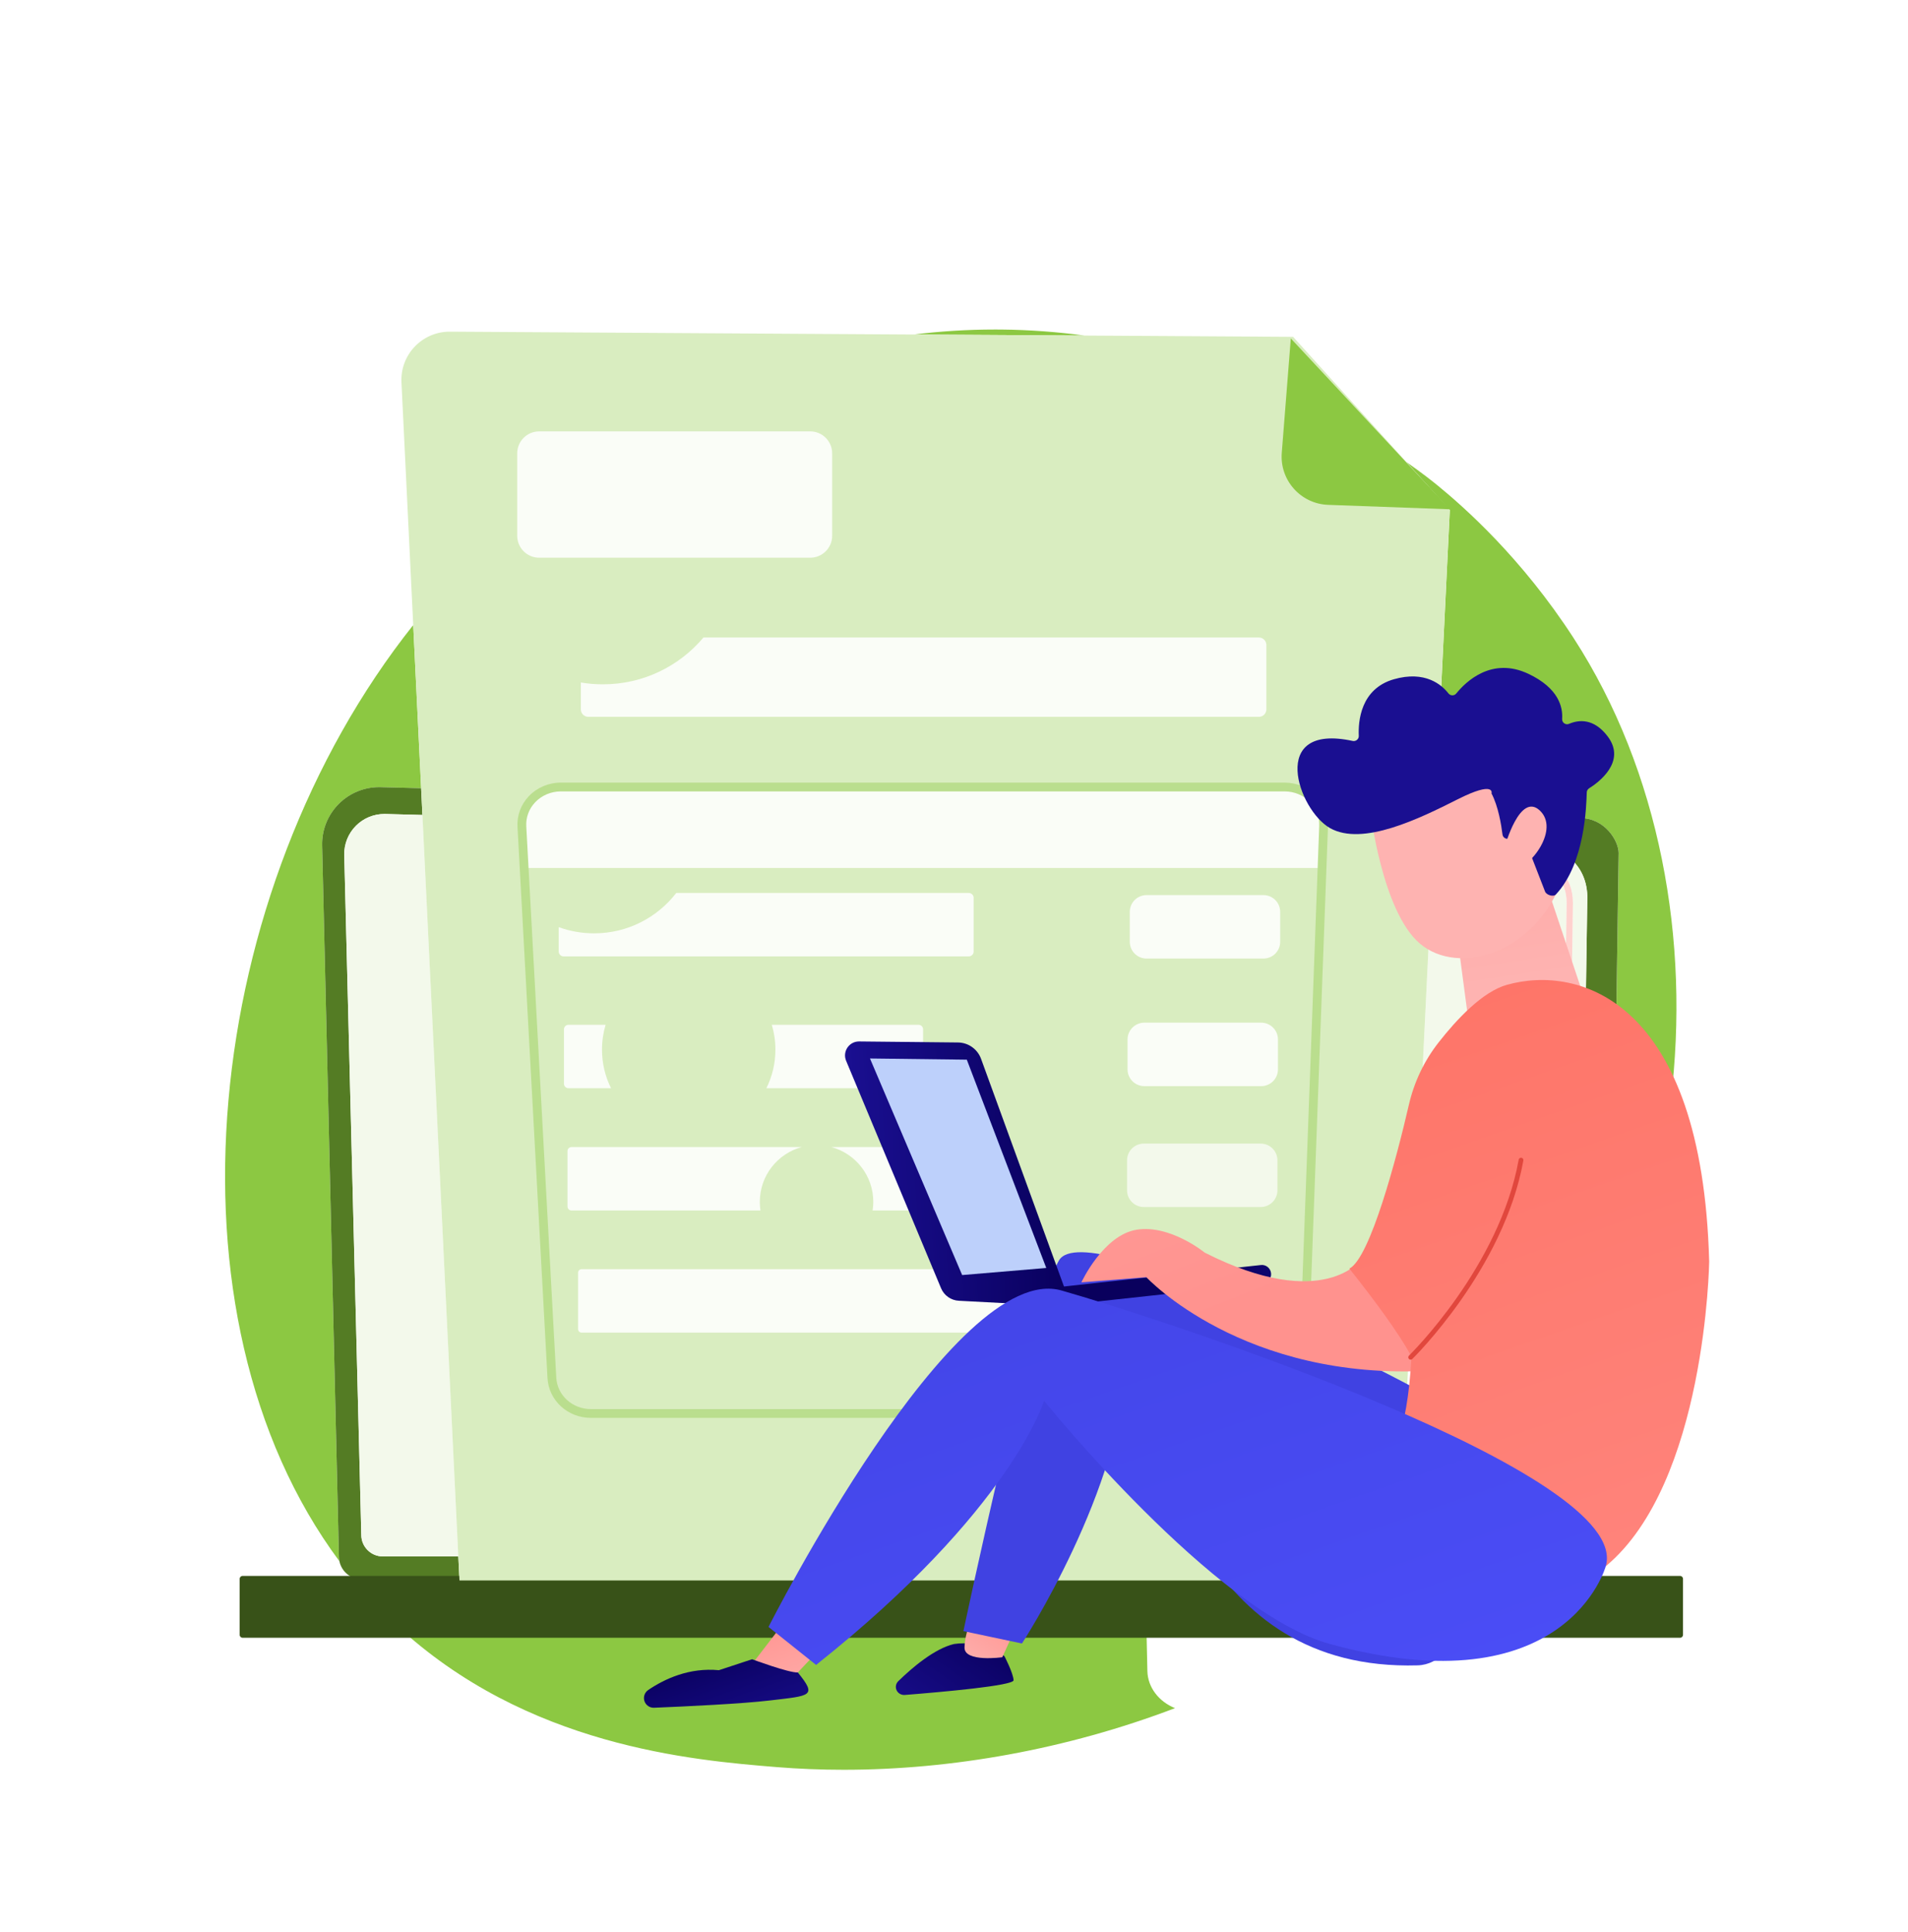 <svg width="80" height="81" viewBox="0 0 80 81" fill="none" xmlns="http://www.w3.org/2000/svg">
<g filter="url(#filter0_d_520_16475)">
<path d="M35.375 70.191C34.418 70.191 33.476 70.153 32.552 70.078C29.071 69.793 22.066 69.219 16.597 64.105C15.931 63.482 15.313 62.815 14.743 62.111C14.87 62.173 15.012 62.208 15.162 62.208H19.264L19.266 62.254H48.032C48.057 63.79 48.086 65.103 48.108 66.051C48.124 66.743 48.594 67.337 49.267 67.608C44.704 69.343 39.891 70.191 35.375 70.191ZM14.232 61.451C6.546 51.104 8.48 33.331 17.326 22.203L17.658 29.044L15.962 29C15.941 29 15.921 29 15.9 29C15.267 29 14.659 29.25 14.21 29.698C13.746 30.16 13.492 30.793 13.508 31.447L14.212 61.26C14.212 61.325 14.219 61.389 14.232 61.451ZM70.045 42.199C69.85 41.703 69.337 41.338 68.716 41.302C68.418 41.285 68.089 41.273 67.731 41.264L67.869 31.762C67.869 31.259 67.298 30.294 66.247 30.294C66.208 30.294 66.169 30.296 66.128 30.299L60.169 30.144L60.789 17.38L58.972 15.372C59.647 15.843 60.087 16.196 60.265 16.341C61.367 17.241 63.799 19.377 65.991 22.766C69.58 28.317 70.887 35.401 70.045 42.199ZM45.47 10.067L38.315 10.023C39.411 9.888 40.544 9.814 41.712 9.814C41.804 9.814 41.897 9.814 41.99 9.815C43.194 9.827 44.355 9.917 45.47 10.067Z" fill="#8CC842"/>
<path d="M19.263 62.207H15.161C15.011 62.207 14.869 62.172 14.742 62.109C14.484 61.981 14.291 61.739 14.231 61.45C14.218 61.388 14.211 61.324 14.211 61.259L13.507 31.445C13.491 30.791 13.745 30.159 14.209 29.696C14.658 29.248 15.266 28.998 15.899 28.998C15.92 28.998 15.94 28.998 15.961 28.999L17.657 29.043L17.711 30.165L16.158 30.123C16.143 30.123 16.128 30.123 16.113 30.123C15.669 30.123 15.243 30.299 14.927 30.614C14.601 30.939 14.422 31.384 14.434 31.844L15.149 60.349C15.149 60.843 15.553 61.247 16.047 61.247H19.216L19.263 62.207ZM67.73 41.263C67.344 41.253 66.925 41.249 66.479 41.249C66.466 41.249 66.452 41.249 66.439 41.249L66.555 33.57C66.508 32.003 65.171 31.412 64.31 31.412C64.285 31.412 64.262 31.412 64.238 31.413L60.111 31.303L60.167 30.143L66.127 30.297C66.167 30.294 66.207 30.293 66.246 30.293C67.297 30.293 67.868 31.257 67.868 31.76L67.73 41.263Z" fill="#547C24"/>
<path d="M19.217 61.246H16.047C15.553 61.246 15.149 60.842 15.149 60.348L14.434 31.844C14.423 31.384 14.602 30.939 14.928 30.613C15.243 30.299 15.67 30.123 16.114 30.123C16.129 30.123 16.144 30.123 16.159 30.123L17.712 30.165L19.217 61.246ZM59.618 41.445L60.073 32.088L63.789 32.187C63.793 32.187 63.807 32.187 63.831 32.187C64.018 32.187 64.757 32.218 65.243 32.684C65.537 32.965 65.686 33.36 65.689 33.854L65.58 41.254C63.801 41.274 61.71 41.347 59.618 41.445ZM65.843 41.252L65.952 33.855C65.949 33.284 65.772 32.826 65.425 32.494C64.878 31.97 64.089 31.923 63.85 31.923C63.819 31.923 63.797 31.924 63.787 31.924L60.086 31.825L60.111 31.303L64.238 31.413C64.262 31.413 64.286 31.412 64.311 31.412C65.172 31.412 66.509 32.003 66.555 33.57L66.439 41.249C66.246 41.249 66.047 41.25 65.843 41.252Z" fill="#F3F9EB"/>
<path d="M65.62 47.627H65.618C65.545 47.626 65.487 47.567 65.488 47.494L65.52 45.322C65.521 45.25 65.58 45.193 65.652 45.193H65.654C65.726 45.194 65.784 45.253 65.783 45.326L65.751 47.498C65.751 47.57 65.692 47.627 65.62 47.627Z" fill="white"/>
<path d="M65.579 41.255L65.688 33.855C65.686 33.36 65.536 32.966 65.242 32.685C64.756 32.219 64.017 32.188 63.831 32.188C63.807 32.188 63.792 32.188 63.788 32.188L60.072 32.089L60.085 31.826L63.786 31.925C63.797 31.925 63.818 31.924 63.849 31.924C64.088 31.924 64.877 31.971 65.424 32.495C65.772 32.827 65.949 33.285 65.951 33.856L65.842 41.253C65.756 41.253 65.668 41.254 65.579 41.255Z" fill="url(#paint0_linear_520_16475)"/>
<path d="M10.171 64.657H70.444C70.511 64.657 70.566 64.602 70.566 64.535V62.187C70.566 62.12 70.511 62.065 70.444 62.065H10.171C10.104 62.065 10.049 62.12 10.049 62.187V64.535C10.049 64.602 10.104 64.657 10.171 64.657Z" fill="#385218"/>
<path d="M54.218 10.121L18.866 9.904C17.704 9.897 16.775 10.867 16.833 12.028L19.265 62.254H58.605L60.788 17.38L54.218 10.121Z" fill="#D9EDC0"/>
<path d="M55.689 17.164C54.537 17.123 53.652 16.131 53.743 14.982L54.122 10.187L60.797 17.35L55.689 17.164Z" fill="#8CC842"/>
<path d="M40.618 36.094H23.631C23.518 36.094 23.426 36.002 23.426 35.888V34.867C23.889 35.035 24.389 35.127 24.91 35.127C26.312 35.127 27.559 34.464 28.355 33.434H40.618C40.732 33.434 40.824 33.526 40.824 33.64V35.888C40.824 36.002 40.732 36.094 40.618 36.094Z" fill="#FAFDF7"/>
<path d="M52.974 36.184H48.072C47.685 36.184 47.371 35.869 47.371 35.482V34.226C47.371 33.838 47.685 33.524 48.072 33.524H52.974C53.362 33.524 53.676 33.838 53.676 34.226V35.482C53.676 35.869 53.362 36.184 52.974 36.184Z" fill="#FAFDF7"/>
<path d="M52.881 41.532H47.979C47.591 41.532 47.277 41.218 47.277 40.83V39.574C47.277 39.187 47.591 38.872 47.979 38.872H52.881C53.269 38.872 53.583 39.187 53.583 39.574V40.83C53.583 41.218 53.269 41.532 52.881 41.532Z" fill="#FAFDF7"/>
<path d="M52.859 46.6H47.957C47.57 46.6 47.256 46.286 47.256 45.898V44.642C47.256 44.255 47.57 43.941 47.957 43.941H52.859C53.247 43.941 53.561 44.255 53.561 44.642V45.898C53.561 46.286 53.247 46.6 52.859 46.6Z" fill="#F3F9EB"/>
<path d="M52.767 51.95H47.865C47.478 51.95 47.164 51.636 47.164 51.248V49.992C47.164 49.605 47.478 49.29 47.865 49.29H52.767C53.154 49.29 53.469 49.605 53.469 49.992V51.248C53.469 51.636 53.154 51.95 52.767 51.95Z" fill="#F3F9EB"/>
<path d="M38.514 41.62H32.133C32.375 41.133 32.512 40.583 32.512 40.002C32.512 39.64 32.459 39.29 32.36 38.961H38.514C38.619 38.961 38.704 39.045 38.704 39.15V41.43C38.704 41.535 38.619 41.62 38.514 41.62ZM25.62 41.62H23.836C23.731 41.62 23.646 41.535 23.646 41.43V39.15C23.646 39.045 23.731 38.961 23.836 38.961H25.392C25.294 39.29 25.241 39.64 25.241 40.002C25.241 40.583 25.377 41.133 25.62 41.62Z" fill="#FAFDF7"/>
<path d="M41.542 46.746H36.588C36.606 46.628 36.616 46.507 36.616 46.383C36.616 45.284 35.87 44.359 34.858 44.086H41.542C41.634 44.086 41.709 44.161 41.709 44.254V46.578C41.709 46.671 41.634 46.746 41.542 46.746ZM31.885 46.746H23.962C23.87 46.746 23.795 46.671 23.795 46.578V44.254C23.795 44.161 23.87 44.086 23.962 44.086H33.616C32.603 44.359 31.858 45.284 31.858 46.383C31.858 46.507 31.867 46.628 31.885 46.746Z" fill="#FAFDF7"/>
<path d="M43.702 51.865H24.384C24.304 51.865 24.238 51.8 24.238 51.719V49.352C24.238 49.271 24.304 49.206 24.384 49.206H43.702C43.783 49.206 43.848 49.271 43.848 49.352V51.719C43.848 51.8 43.783 51.865 43.702 51.865Z" fill="#FAFDF7"/>
<path d="M52.783 26.051H24.668C24.494 26.051 24.354 25.91 24.354 25.737V24.611C24.655 24.662 24.964 24.688 25.28 24.688C26.971 24.688 28.485 23.926 29.495 22.725H52.783C52.957 22.725 53.097 22.866 53.097 23.039V25.737C53.097 25.91 52.957 26.051 52.783 26.051Z" fill="#FAFDF7"/>
<path d="M21.978 32.387H55.43L55.496 30.603C55.529 29.713 54.789 28.997 53.864 28.997H23.513C22.577 28.997 21.832 29.729 21.881 30.629L21.978 32.387Z" fill="#FAFDF7"/>
<path d="M23.514 29.177C23.105 29.177 22.714 29.343 22.44 29.632C22.178 29.908 22.046 30.265 22.066 30.637L23.324 53.754C23.364 54.492 24 55.071 24.772 55.071H53.01C53.795 55.071 54.431 54.482 54.459 53.731L55.313 30.614C55.327 30.246 55.191 29.894 54.93 29.623C54.656 29.339 54.268 29.177 53.864 29.177H23.514ZM53.01 55.439H24.772C23.804 55.439 23.007 54.708 22.956 53.774L21.698 30.657C21.672 30.183 21.84 29.729 22.172 29.379C22.516 29.016 23.005 28.808 23.514 28.808H53.864C54.367 28.808 54.852 29.012 55.195 29.367C55.526 29.711 55.699 30.159 55.681 30.627L54.827 53.745C54.793 54.695 53.994 55.439 53.01 55.439Z" fill="#BADE8E"/>
<path d="M33.971 19.38H22.607C22.098 19.38 21.686 18.968 21.686 18.459V15.005C21.686 14.497 22.098 14.084 22.607 14.084H33.971C34.48 14.084 34.892 14.497 34.892 15.005V18.459C34.892 18.968 34.48 19.38 33.971 19.38Z" fill="#FAFDF7"/>
<path d="M54.85 52.125C55.531 52.22 59.498 54.279 59.347 51.67C59.333 51.424 59.178 48.756 59.178 48.756C59.178 48.756 54.655 52.098 54.85 52.125Z" fill="url(#paint1_linear_520_16475)"/>
<path d="M42.115 65.43C42.115 65.43 41.181 64.742 40.002 64.919C39.184 65.112 38.257 65.898 37.664 66.477C37.56 66.578 37.532 66.73 37.594 66.859C37.655 66.988 37.793 67.066 37.938 67.055C39.486 66.932 42.512 66.665 42.498 66.436C42.481 66.129 42.115 65.43 42.115 65.43Z" fill="url(#paint2_linear_520_16475)"/>
<path d="M42.656 64.09L42.024 65.474C42.024 65.474 40.425 65.698 40.441 65.063C40.456 64.428 40.807 63.642 40.807 63.642L42.656 64.09Z" fill="url(#paint3_linear_520_16475)"/>
<path d="M60.864 63.95C59.397 57.931 59.361 54.213 59.361 54.213C59.361 54.213 45.548 46.822 44.397 48.845C43.246 50.868 40.395 64.379 40.395 64.379L42.849 64.897C42.849 64.897 47.104 58.374 47.216 53.009C48.63 56.835 50.279 66.079 59.441 65.814C59.896 65.801 60.321 65.583 60.596 65.221C60.873 64.86 60.972 64.392 60.864 63.95Z" fill="url(#paint4_linear_520_16475)"/>
<path d="M34.168 65.35L32.774 66.832L31.548 65.74L32.973 63.887L34.168 65.35Z" fill="url(#paint5_linear_520_16475)"/>
<path d="M64.864 33.169L66.359 37.636C66.428 37.841 66.371 38.07 66.215 38.202C65.648 38.685 64.151 39.667 61.975 38.924C61.725 38.839 61.544 38.597 61.507 38.313L60.985 34.377L64.864 33.169Z" fill="url(#paint6_linear_520_16475)"/>
<path d="M57.445 29.924C57.445 29.924 57.936 34.204 59.538 35.56C61.141 36.915 64.358 36.014 65.523 32.83L63.524 27.275L57.445 29.924Z" fill="url(#paint7_linear_520_16475)"/>
<path d="M63.267 31.155C63.14 31.192 63.012 31.109 62.997 30.979C62.948 30.584 62.822 29.801 62.537 29.262C62.537 29.262 62.708 28.707 61.116 29.509C59.523 30.312 57.131 31.489 55.763 30.713C54.429 29.955 53.156 26.292 56.715 27.061C56.851 27.09 56.979 26.984 56.972 26.846C56.945 26.248 57.041 24.879 58.441 24.476C59.752 24.1 60.448 24.705 60.731 25.068C60.815 25.174 60.975 25.177 61.06 25.071C61.463 24.573 62.55 23.521 64.087 24.249C65.354 24.849 65.532 25.644 65.498 26.135C65.486 26.294 65.645 26.407 65.791 26.343C66.189 26.174 66.823 26.097 67.408 26.871C68.216 27.942 66.996 28.818 66.631 29.046C66.571 29.084 66.532 29.148 66.531 29.218C66.512 29.763 66.463 32.189 65.235 33.498C65.129 33.611 64.839 33.52 64.783 33.376L63.925 31.165C63.885 31.062 63.773 31.007 63.668 31.038L63.267 31.155Z" fill="url(#paint8_linear_520_16475)"/>
<path d="M63.102 31.473C63.102 31.473 63.724 29.207 64.555 29.971C65.386 30.735 64.269 32.335 63.285 32.62L63.102 31.473Z" fill="url(#paint9_linear_520_16475)"/>
<path d="M33.451 66.111C33.09 66.136 31.534 65.558 31.534 65.558L30.143 66.017C28.9 65.899 27.866 66.38 27.178 66.848C27.028 66.95 26.964 67.14 27.02 67.312C27.078 67.485 27.242 67.599 27.424 67.591C28.82 67.534 31.112 67.424 32.269 67.287C34.001 67.082 34.267 67.117 33.451 66.111Z" fill="url(#paint10_linear_520_16475)"/>
<path d="M44.782 50.401L41.135 40.389C40.986 39.98 40.6 39.706 40.165 39.702L36.023 39.659C35.602 39.655 35.314 40.082 35.477 40.471L39.457 50.004C39.585 50.311 39.879 50.516 40.212 50.53L44.3 50.745L44.782 50.401Z" fill="url(#paint11_linear_520_16475)"/>
<path d="M44.299 50.746C44.306 50.746 44.312 50.745 44.319 50.744L52.95 49.805C53.164 49.782 53.317 49.59 53.294 49.376C53.271 49.163 53.078 49.005 52.866 49.032L44.235 49.972C44.022 49.995 43.867 50.187 43.891 50.4C43.913 50.607 44.094 50.758 44.299 50.746Z" fill="url(#paint12_linear_520_16475)"/>
<path d="M57.103 48.769C57.103 48.769 55.532 51.053 50.511 48.511C50.511 48.511 49.066 47.328 47.661 47.551C46.256 47.775 45.342 49.757 45.342 49.757L48.066 49.543C48.066 49.543 52.119 53.917 60.034 53.458C60.153 51.684 58.256 50.295 57.103 48.769Z" fill="url(#paint13_linear_520_16475)"/>
<path d="M63.18 37.286C62.16 37.573 61.076 38.732 60.319 39.7C59.711 40.475 59.291 41.363 59.07 42.324C58.572 44.488 57.455 48.732 56.578 49.182C58.783 51.957 59.181 52.884 59.181 52.884C58.998 56.358 58.236 57.095 58.236 57.095C58.236 57.095 62.445 60.813 67.329 61.657C71.53 58.172 71.664 48.89 71.664 48.89C71.371 37.908 66.206 36.434 63.18 37.286Z" fill="url(#paint14_linear_520_16475)"/>
<path d="M59.152 52.999C59.124 53.001 59.096 52.991 59.075 52.969C59.037 52.93 59.038 52.867 59.077 52.829C59.115 52.792 62.87 49.109 63.677 44.614C63.687 44.56 63.739 44.525 63.792 44.534C63.846 44.544 63.882 44.595 63.873 44.649C63.053 49.208 59.254 52.934 59.215 52.972C59.198 52.989 59.175 52.998 59.152 52.999Z" fill="url(#paint15_linear_520_16475)"/>
<path d="M67.329 61.654C67.329 61.654 65.695 67.642 55.753 64.916C50.933 63.594 43.776 54.723 43.776 54.723C43.776 54.723 42.403 59.296 34.218 65.796L32.223 64.203C32.223 64.203 39.997 48.811 44.512 50.1C49.026 51.388 68.46 57.765 67.329 61.654Z" fill="url(#paint16_linear_520_16475)"/>
<path d="M36.477 40.373L40.342 49.452L43.869 49.155L40.537 40.423L36.477 40.373Z" fill="#BDD0FB"/>
</g>
<defs>
<filter id="filter0_d_520_16475" x="5.438" y="9.814" width="70.227" height="68.378" filterUnits="userSpaceOnUse" color-interpolation-filters="sRGB">
<feFlood flood-opacity="0" result="BackgroundImageFix"/>
<feColorMatrix in="SourceAlpha" type="matrix" values="0 0 0 0 0 0 0 0 0 0 0 0 0 0 0 0 0 0 127 0" result="hardAlpha"/>
<feOffset dy="4"/>
<feGaussianBlur stdDeviation="2"/>
<feComposite in2="hardAlpha" operator="out"/>
<feColorMatrix type="matrix" values="0 0 0 0 0 0 0 0 0 0 0 0 0 0 0 0 0 0 0.25 0"/>
<feBlend mode="normal" in2="BackgroundImageFix" result="effect1_dropShadow_520_16475"/>
<feBlend mode="normal" in="SourceGraphic" in2="effect1_dropShadow_520_16475" result="shape"/>
</filter>
<linearGradient id="paint0_linear_520_16475" x1="114.584" y1="-18.212" x2="31.617" y2="54.631" gradientUnits="userSpaceOnUse">
<stop stop-color="#FFC9C3"/>
<stop offset="1" stop-color="#FFD6D4"/>
</linearGradient>
<linearGradient id="paint1_linear_520_16475" x1="75.35" y1="41.268" x2="71.987" y2="47.094" gradientUnits="userSpaceOnUse">
<stop stop-color="#FDF53F"/>
<stop offset="0.665" stop-color="#E57A58"/>
<stop offset="1" stop-color="#D93C65"/>
</linearGradient>
<linearGradient id="paint2_linear_520_16475" x1="41.679" y1="64.19" x2="38.33" y2="68.943" gradientUnits="userSpaceOnUse">
<stop stop-color="#09005D"/>
<stop offset="1" stop-color="#1A0F91"/>
</linearGradient>
<linearGradient id="paint3_linear_520_16475" x1="42.303" y1="63.299" x2="40.359" y2="66.058" gradientUnits="userSpaceOnUse">
<stop stop-color="#FF928E"/>
<stop offset="1" stop-color="#FEB3B1"/>
</linearGradient>
<linearGradient id="paint4_linear_520_16475" x1="72.343" y1="43.981" x2="84.529" y2="17.763" gradientUnits="userSpaceOnUse">
<stop stop-color="#4042E2"/>
<stop offset="1" stop-color="#4F52FF"/>
</linearGradient>
<linearGradient id="paint5_linear_520_16475" x1="32.149" y1="63.513" x2="33.736" y2="68.062" gradientUnits="userSpaceOnUse">
<stop stop-color="#FF928E"/>
<stop offset="1" stop-color="#FEB3B1"/>
</linearGradient>
<linearGradient id="paint6_linear_520_16475" x1="89.674" y1="14.543" x2="92.419" y2="32.782" gradientUnits="userSpaceOnUse">
<stop stop-color="#FF928E"/>
<stop offset="1" stop-color="#FEB3B1"/>
</linearGradient>
<linearGradient id="paint7_linear_520_16475" x1="38.937" y1="-217.859" x2="42.886" y2="-198.606" gradientUnits="userSpaceOnUse">
<stop stop-color="#FF928E"/>
<stop offset="1" stop-color="#FEB3B1"/>
</linearGradient>
<linearGradient id="paint8_linear_520_16475" x1="90.802" y1="-3.368" x2="87.226" y2="14.211" gradientUnits="userSpaceOnUse">
<stop stop-color="#09005D"/>
<stop offset="1" stop-color="#1A0F91"/>
</linearGradient>
<linearGradient id="paint9_linear_520_16475" x1="41.592" y1="-216.241" x2="45.512" y2="-197.128" gradientUnits="userSpaceOnUse">
<stop stop-color="#FF928E"/>
<stop offset="1" stop-color="#FEB3B1"/>
</linearGradient>
<linearGradient id="paint10_linear_520_16475" x1="29.786" y1="65.13" x2="31.266" y2="69.373" gradientUnits="userSpaceOnUse">
<stop stop-color="#09005D"/>
<stop offset="1" stop-color="#1A0F91"/>
</linearGradient>
<linearGradient id="paint11_linear_520_16475" x1="44.466" y1="44.952" x2="35.732" y2="45.458" gradientUnits="userSpaceOnUse">
<stop stop-color="#09005D"/>
<stop offset="1" stop-color="#1A0F91"/>
</linearGradient>
<linearGradient id="paint12_linear_520_16475" x1="51.644" y1="43.831" x2="59.542" y2="45.511" gradientUnits="userSpaceOnUse">
<stop stop-color="#09005D"/>
<stop offset="1" stop-color="#1A0F91"/>
</linearGradient>
<linearGradient id="paint13_linear_520_16475" x1="69.648" y1="43.846" x2="57.581" y2="13.332" gradientUnits="userSpaceOnUse">
<stop stop-color="#FF928E"/>
<stop offset="1" stop-color="#FEB3B1"/>
</linearGradient>
<linearGradient id="paint14_linear_520_16475" x1="92.406" y1="17.496" x2="111.896" y2="73.374" gradientUnits="userSpaceOnUse">
<stop stop-color="#FE7062"/>
<stop offset="1" stop-color="#FF928E"/>
</linearGradient>
<linearGradient id="paint15_linear_520_16475" x1="81.43" y1="37.28" x2="87.511" y2="37.28" gradientUnits="userSpaceOnUse">
<stop stop-color="#E1473D"/>
<stop offset="1" stop-color="#E9605A"/>
</linearGradient>
<linearGradient id="paint16_linear_520_16475" x1="65.414" y1="30.083" x2="81.39" y2="75.887" gradientUnits="userSpaceOnUse">
<stop stop-color="#4042E2"/>
<stop offset="1" stop-color="#4F52FF"/>
</linearGradient>
</defs>
</svg>
